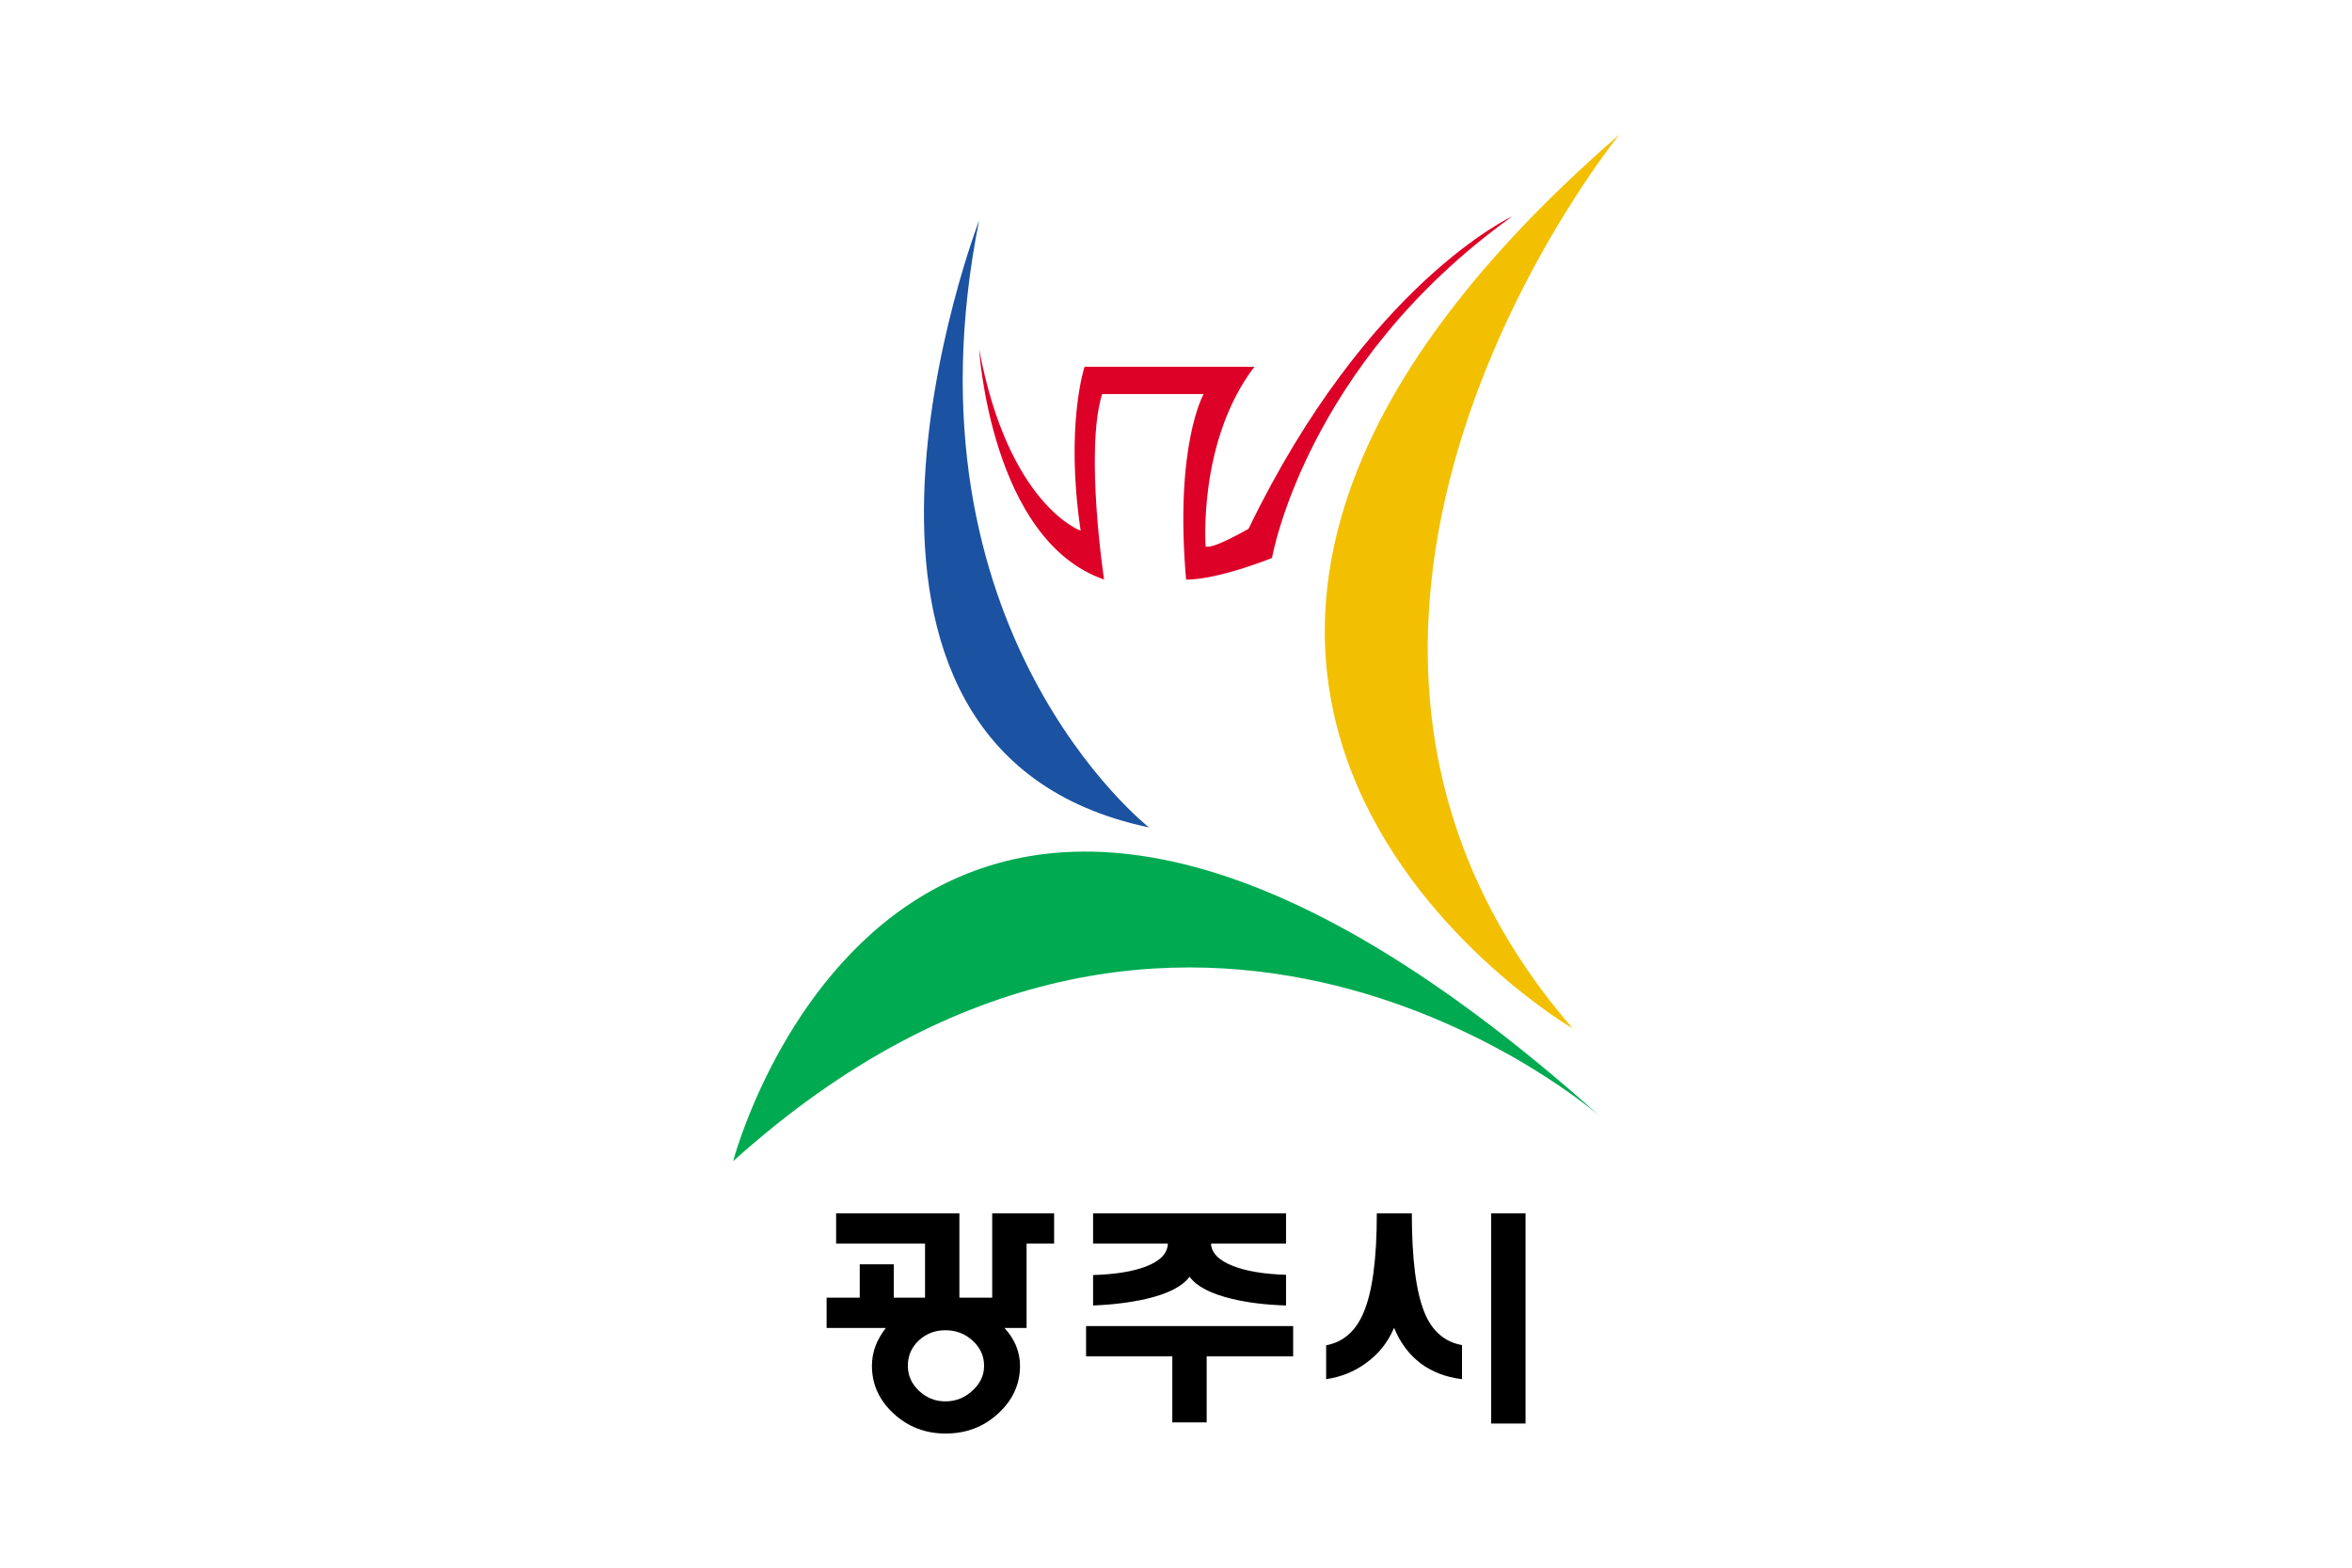 <?xml version="1.0" encoding="UTF-8" standalone="no"?>
<svg
   xmlns:dc="http://purl.org/dc/elements/1.1/"
   xmlns:cc="http://creativecommons.org/ns#"
   xmlns:rdf="http://www.w3.org/1999/02/22-rdf-syntax-ns#"
   xmlns:svg="http://www.w3.org/2000/svg"
   xmlns="http://www.w3.org/2000/svg"
   xmlns:sodipodi="http://sodipodi.sourceforge.net/DTD/sodipodi-0.dtd"
   xmlns:inkscape="http://www.inkscape.org/namespaces/inkscape"
   width="300mm"
   height="200mm"
   viewBox="0 0 300 200"
   version="1.1"
   id="svg8"
   sodipodi:docname="Flag of Gwangju.svg"
   inkscape:version="1.0.1 (3bc2e813f5, 2020-09-07)">
  <style
     id="style8929" />
  <defs
     id="defs2">
    <clipPath
       clipPathUnits="userSpaceOnUse"
       id="clipPath18">
      <path
         d="M 0,841.89 H 595.275 V 0 H 0 Z"
         id="path16"
         inkscape:connector-curvature="0" />
    </clipPath>
    <clipPath
       clipPathUnits="userSpaceOnUse"
       id="clipPath18-6">
      <path
         d="M 0,792 H 612 V 0 H 0 Z"
         id="path16-7"
         inkscape:connector-curvature="0" />
    </clipPath>
    <clipPath
       clipPathUnits="userSpaceOnUse"
       id="clipPath18-0">
      <path
         d="M 0,841.89 H 595.28 V 0 H 0 Z"
         id="path16-76"
         inkscape:connector-curvature="0" />
    </clipPath>
    <radialGradient
       fx="0"
       fy="0"
       cx="0"
       cy="0"
       r="1"
       gradientUnits="userSpaceOnUse"
       gradientTransform="matrix(126.835,0,0,-126.835,212.423,556.837)"
       spreadMethod="pad"
       id="radialGradient106">
      <stop
         style="stop-opacity:1;stop-color:#e95d9d"
         offset="0"
         id="stop98" />
      <stop
         style="stop-opacity:1;stop-color:#e95d9d"
         offset="0.157"
         id="stop100" />
      <stop
         style="stop-opacity:1;stop-color:#6a016f"
         offset="0.972"
         id="stop102" />
      <stop
         style="stop-opacity:1;stop-color:#6a016f"
         offset="1"
         id="stop104" />
    </radialGradient>
    <radialGradient
       fx="0"
       fy="0"
       cx="0"
       cy="0"
       r="1"
       gradientUnits="userSpaceOnUse"
       gradientTransform="matrix(126.835,0,0,-126.835,212.423,556.837)"
       spreadMethod="pad"
       id="radialGradient106-1">
      <stop
         style="stop-opacity:1;stop-color:#e95d9d"
         offset="0"
         id="stop98-7" />
      <stop
         style="stop-opacity:1;stop-color:#e95d9d"
         offset="0.157"
         id="stop100-0" />
      <stop
         style="stop-opacity:1;stop-color:#6a016f"
         offset="0.972"
         id="stop102-0" />
      <stop
         style="stop-opacity:1;stop-color:#6a016f"
         offset="1"
         id="stop104-8" />
    </radialGradient>
    <linearGradient
       id="linearGradient28"
       spreadMethod="pad"
       gradientTransform="matrix(18.199,-28.961,-28.961,-18.199,117.049,374.347)"
       gradientUnits="userSpaceOnUse"
       y2="0"
       x2="1"
       y1="0"
       x1="0">
      <stop
         id="stop24"
         offset="0"
         style="stop-opacity:1;stop-color:#9fc92b" />
      <stop
         id="stop26"
         offset="1"
         style="stop-opacity:1;stop-color:#007fc8" />
    </linearGradient>
    <linearGradient
       id="linearGradient50"
       spreadMethod="pad"
       gradientTransform="matrix(25.899,39.549,39.549,-25.899,84.357,345.335)"
       gradientUnits="userSpaceOnUse"
       y2="0"
       x2="1"
       y1="0"
       x1="0">
      <stop
         id="stop44"
         offset="0"
         style="stop-opacity:1;stop-color:#e94f26" />
      <stop
         id="stop46"
         offset="0.2"
         style="stop-opacity:1;stop-color:#e62232" />
      <stop
         id="stop48"
         offset="1"
         style="stop-opacity:1;stop-color:#8c2787" />
    </linearGradient>
    <clipPath
       id="clipPath60"
       clipPathUnits="userSpaceOnUse">
      <path
         id="path58"
         d="M 0,841.89 H 595.28 V 0 H 0 Z" />
    </clipPath>
    <linearGradient
       id="linearGradient126"
       spreadMethod="pad"
       gradientTransform="matrix(18.199,-28.961,-28.961,-18.199,117.049,302.57)"
       gradientUnits="userSpaceOnUse"
       y2="0"
       x2="1"
       y1="0"
       x1="0">
      <stop
         id="stop122"
         offset="0"
         style="stop-opacity:1;stop-color:#9fc92b" />
      <stop
         id="stop124"
         offset="1"
         style="stop-opacity:1;stop-color:#007fc8" />
    </linearGradient>
    <linearGradient
       id="linearGradient148"
       spreadMethod="pad"
       gradientTransform="matrix(25.899,39.549,39.549,-25.899,84.357,273.559)"
       gradientUnits="userSpaceOnUse"
       y2="0"
       x2="1"
       y1="0"
       x1="0">
      <stop
         id="stop142"
         offset="0"
         style="stop-opacity:1;stop-color:#e94f26" />
      <stop
         id="stop144"
         offset="0.2"
         style="stop-opacity:1;stop-color:#e62232" />
      <stop
         id="stop146"
         offset="1"
         style="stop-opacity:1;stop-color:#8c2787" />
    </linearGradient>
    <clipPath
       id="clipPath158"
       clipPathUnits="userSpaceOnUse">
      <path
         id="path156"
         d="M 0,841.89 H 595.28 V 0 H 0 Z" />
    </clipPath>
    <linearGradient
       id="linearGradient236"
       spreadMethod="pad"
       gradientTransform="matrix(18.199,-28.961,-28.961,-18.199,117.049,237.15)"
       gradientUnits="userSpaceOnUse"
       y2="0"
       x2="1"
       y1="0"
       x1="0">
      <stop
         id="stop232"
         offset="0"
         style="stop-opacity:1;stop-color:#9fc92b" />
      <stop
         id="stop234"
         offset="1"
         style="stop-opacity:1;stop-color:#007fc8" />
    </linearGradient>
    <linearGradient
       id="linearGradient258"
       spreadMethod="pad"
       gradientTransform="matrix(25.899,39.549,39.549,-25.899,84.356,208.139)"
       gradientUnits="userSpaceOnUse"
       y2="0"
       x2="1"
       y1="0"
       x1="0">
      <stop
         id="stop252"
         offset="0"
         style="stop-opacity:1;stop-color:#e94f26" />
      <stop
         id="stop254"
         offset="0.2"
         style="stop-opacity:1;stop-color:#e62232" />
      <stop
         id="stop256"
         offset="1"
         style="stop-opacity:1;stop-color:#8c2787" />
    </linearGradient>
    <clipPath
       id="clipPath268"
       clipPathUnits="userSpaceOnUse">
      <path
         id="path266"
         d="M 0,841.89 H 595.28 V 0 H 0 Z" />
    </clipPath>
    <linearGradient
       id="linearGradient322"
       spreadMethod="pad"
       gradientTransform="matrix(18.199,-28.961,-28.961,-18.199,325.752,160.548)"
       gradientUnits="userSpaceOnUse"
       y2="0"
       x2="1"
       y1="0"
       x1="0">
      <stop
         id="stop318"
         offset="0"
         style="stop-opacity:1;stop-color:#9fc92b" />
      <stop
         id="stop320"
         offset="1"
         style="stop-opacity:1;stop-color:#007fc8" />
    </linearGradient>
    <linearGradient
       id="linearGradient344"
       spreadMethod="pad"
       gradientTransform="matrix(25.899,39.548,39.548,-25.899,293.062,131.536)"
       gradientUnits="userSpaceOnUse"
       y2="0"
       x2="1"
       y1="0"
       x1="0">
      <stop
         id="stop338"
         offset="0"
         style="stop-opacity:1;stop-color:#e94f26" />
      <stop
         id="stop340"
         offset="0.2"
         style="stop-opacity:1;stop-color:#e62232" />
      <stop
         id="stop342"
         offset="1"
         style="stop-opacity:1;stop-color:#8c2787" />
    </linearGradient>
    <clipPath
       id="clipPath354"
       clipPathUnits="userSpaceOnUse">
      <path
         id="path352"
         d="M 0,841.89 H 595.28 V 0 H 0 Z" />
    </clipPath>
    <linearGradient
       id="linearGradient408"
       spreadMethod="pad"
       gradientTransform="matrix(18.2,-28.962,-28.962,-18.2,224.627,160.546)"
       gradientUnits="userSpaceOnUse"
       y2="0"
       x2="1"
       y1="0"
       x1="0">
      <stop
         id="stop404"
         offset="0"
         style="stop-opacity:1;stop-color:#9fc92b" />
      <stop
         id="stop406"
         offset="1"
         style="stop-opacity:1;stop-color:#007fc8" />
    </linearGradient>
    <linearGradient
       id="linearGradient430"
       spreadMethod="pad"
       gradientTransform="matrix(25.899,39.549,39.549,-25.899,191.936,131.533)"
       gradientUnits="userSpaceOnUse"
       y2="0"
       x2="1"
       y1="0"
       x1="0">
      <stop
         id="stop424"
         offset="0"
         style="stop-opacity:1;stop-color:#e94f26" />
      <stop
         id="stop426"
         offset="0.2"
         style="stop-opacity:1;stop-color:#e62232" />
      <stop
         id="stop428"
         offset="1"
         style="stop-opacity:1;stop-color:#8c2787" />
    </linearGradient>
    <clipPath
       id="clipPath440"
       clipPathUnits="userSpaceOnUse">
      <path
         id="path438"
         d="M 0,841.89 H 595.28 V 0 H 0 Z" />
    </clipPath>
    <linearGradient
       id="linearGradient518"
       spreadMethod="pad"
       gradientTransform="matrix(18.2,-28.962,-28.962,-18.2,123.081,160.546)"
       gradientUnits="userSpaceOnUse"
       y2="0"
       x2="1"
       y1="0"
       x1="0">
      <stop
         id="stop514"
         offset="0"
         style="stop-opacity:1;stop-color:#9fc92b" />
      <stop
         id="stop516"
         offset="1"
         style="stop-opacity:1;stop-color:#007fc8" />
    </linearGradient>
    <linearGradient
       id="linearGradient540"
       spreadMethod="pad"
       gradientTransform="matrix(25.9,39.549,39.549,-25.9,90.388,131.534)"
       gradientUnits="userSpaceOnUse"
       y2="0"
       x2="1"
       y1="0"
       x1="0">
      <stop
         id="stop534"
         offset="0"
         style="stop-opacity:1;stop-color:#e94f26" />
      <stop
         id="stop536"
         offset="0.2"
         style="stop-opacity:1;stop-color:#e62232" />
      <stop
         id="stop538"
         offset="1"
         style="stop-opacity:1;stop-color:#8c2787" />
    </linearGradient>
    <clipPath
       id="clipPath550"
       clipPathUnits="userSpaceOnUse">
      <path
         id="path548"
         d="M 0,841.89 H 595.28 V 0 H 0 Z" />
    </clipPath>
    <linearGradient
       id="linearGradient616"
       spreadMethod="pad"
       gradientTransform="matrix(41.624,-66.238,-66.238,-41.624,247.539,578.496)"
       gradientUnits="userSpaceOnUse"
       y2="0"
       x2="1"
       y1="0"
       x1="0">
      <stop
         id="stop612"
         offset="0"
         style="stop-opacity:1;stop-color:#9fc92b" />
      <stop
         id="stop614"
         offset="1"
         style="stop-opacity:1;stop-color:#007fc8" />
    </linearGradient>
    <linearGradient
       id="linearGradient638"
       spreadMethod="pad"
       gradientTransform="matrix(59.234,90.452,90.452,-59.234,172.771,512.142)"
       gradientUnits="userSpaceOnUse"
       y2="0"
       x2="1"
       y1="0"
       x1="0">
      <stop
         id="stop632"
         offset="0"
         style="stop-opacity:1;stop-color:#e94f26" />
      <stop
         id="stop634"
         offset="0.2"
         style="stop-opacity:1;stop-color:#e62232" />
      <stop
         id="stop636"
         offset="1"
         style="stop-opacity:1;stop-color:#8c2787" />
    </linearGradient>
    <clipPath
       id="clipPath648"
       clipPathUnits="userSpaceOnUse">
      <path
         id="path646"
         d="M 0,841.89 H 595.28 V 0 H 0 Z" />
    </clipPath>
    <linearGradient
       id="linearGradient754"
       spreadMethod="pad"
       gradientTransform="matrix(18.199,-28.961,-28.961,-18.199,483.121,370.239)"
       gradientUnits="userSpaceOnUse"
       y2="0"
       x2="1"
       y1="0"
       x1="0">
      <stop
         id="stop750"
         offset="0"
         style="stop-opacity:1;stop-color:#9fc92b" />
      <stop
         id="stop752"
         offset="1"
         style="stop-opacity:1;stop-color:#007fc8" />
    </linearGradient>
    <linearGradient
       id="linearGradient776"
       spreadMethod="pad"
       gradientTransform="matrix(25.898,39.547,39.547,-25.898,450.432,341.228)"
       gradientUnits="userSpaceOnUse"
       y2="0"
       x2="1"
       y1="0"
       x1="0">
      <stop
         id="stop770"
         offset="0"
         style="stop-opacity:1;stop-color:#e94f26" />
      <stop
         id="stop772"
         offset="0.2"
         style="stop-opacity:1;stop-color:#e62232" />
      <stop
         id="stop774"
         offset="1"
         style="stop-opacity:1;stop-color:#8c2787" />
    </linearGradient>
    <clipPath
       id="clipPath786"
       clipPathUnits="userSpaceOnUse">
      <path
         id="path784"
         d="M 0,841.89 H 595.28 V 0 H 0 Z" />
    </clipPath>
    <linearGradient
       id="linearGradient900"
       spreadMethod="pad"
       gradientTransform="matrix(15.89,-25.287,-25.287,-15.89,436.104,237.441)"
       gradientUnits="userSpaceOnUse"
       y2="0"
       x2="1"
       y1="0"
       x1="0">
      <stop
         id="stop896"
         offset="0"
         style="stop-opacity:1;stop-color:#9fc92b" />
      <stop
         id="stop898"
         offset="1"
         style="stop-opacity:1;stop-color:#007fc8" />
    </linearGradient>
    <linearGradient
       id="linearGradient922"
       spreadMethod="pad"
       gradientTransform="matrix(22.613,34.531,34.531,-22.613,407.562,212.109)"
       gradientUnits="userSpaceOnUse"
       y2="0"
       x2="1"
       y1="0"
       x1="0">
      <stop
         id="stop916"
         offset="0"
         style="stop-opacity:1;stop-color:#e94f26" />
      <stop
         id="stop918"
         offset="0.2"
         style="stop-opacity:1;stop-color:#e62232" />
      <stop
         id="stop920"
         offset="1"
         style="stop-opacity:1;stop-color:#8c2787" />
    </linearGradient>
    <clipPath
       id="clipPath932"
       clipPathUnits="userSpaceOnUse">
      <path
         id="path930"
         d="M 0,841.89 H 595.28 V 0 H 0 Z" />
    </clipPath>
    <linearGradient
       id="linearGradient998"
       spreadMethod="pad"
       gradientTransform="matrix(15.89,-25.287,-25.287,-15.89,518.212,237.441)"
       gradientUnits="userSpaceOnUse"
       y2="0"
       x2="1"
       y1="0"
       x1="0">
      <stop
         id="stop994"
         offset="0"
         style="stop-opacity:1;stop-color:#9fc92b" />
      <stop
         id="stop996"
         offset="1"
         style="stop-opacity:1;stop-color:#007fc8" />
    </linearGradient>
    <linearGradient
       id="linearGradient1020"
       spreadMethod="pad"
       gradientTransform="matrix(22.613,34.531,34.531,-22.613,489.668,212.109)"
       gradientUnits="userSpaceOnUse"
       y2="0"
       x2="1"
       y1="0"
       x1="0">
      <stop
         id="stop1014"
         offset="0"
         style="stop-opacity:1;stop-color:#e94f26" />
      <stop
         id="stop1016"
         offset="0.2"
         style="stop-opacity:1;stop-color:#e62232" />
      <stop
         id="stop1018"
         offset="1"
         style="stop-opacity:1;stop-color:#8c2787" />
    </linearGradient>
    <clipPath
       id="clipPath1030"
       clipPathUnits="userSpaceOnUse">
      <path
         id="path1028"
         d="M 0,841.89 H 595.28 V 0 H 0 Z" />
    </clipPath>
    <clipPath
       id="clipPath18-2"
       clipPathUnits="userSpaceOnUse">
      <path
         id="path16-9"
         d="M 0,841.89 H 595.28 V 0 H 0 Z" />
    </clipPath>
    <pattern
       id="EMFhbasepattern"
       patternUnits="userSpaceOnUse"
       width="6"
       height="6"
       x="0"
       y="0" />
    <clipPath
       id="clipPath52"
       clipPathUnits="userSpaceOnUse">
      <path
         id="path50"
         d="M 0,841.89 H 595.28 V 0 H 0 Z" />
    </clipPath>
    <clipPath
       id="clipPath18-3"
       clipPathUnits="userSpaceOnUse">
      <path
         id="path16-8"
         d="M 0,841.89 H 595.28 V 0 H 0 Z" />
    </clipPath>
    <pattern
       id="EMFhbasepattern-3"
       patternUnits="userSpaceOnUse"
       width="6"
       height="6"
       x="0"
       y="0" />
    <clipPath
       id="clipPath18-8"
       clipPathUnits="userSpaceOnUse">
      <path
         id="path16-3"
         d="M 0,841.89 H 595.28 V 0 H 0 Z" />
    </clipPath>
    <linearGradient
       id="linearGradient836"
       spreadMethod="pad"
       gradientTransform="matrix(-45.843,-84.688,-84.688,45.843,328.617,560.511)"
       gradientUnits="userSpaceOnUse"
       y2="0"
       x2="1"
       y1="0"
       x1="0">
      <stop
         id="stop832"
         offset="0"
         style="stop-opacity:1;stop-color:#294b8c" />
      <stop
         id="stop834"
         offset="1"
         style="stop-opacity:1;stop-color:#00b5f1" />
    </linearGradient>
    <linearGradient
       id="linearGradient856"
       spreadMethod="pad"
       gradientTransform="matrix(47.391,0,0,-47.391,234.318,510.468)"
       gradientUnits="userSpaceOnUse"
       y2="0"
       x2="1"
       y1="0"
       x1="0">
      <stop
         id="stop852"
         offset="0"
         style="stop-opacity:1;stop-color:#294b8c" />
      <stop
         id="stop854"
         offset="1"
         style="stop-opacity:1;stop-color:#00b5f1" />
    </linearGradient>
    <clipPath
       id="clipPath866"
       clipPathUnits="userSpaceOnUse">
      <path
         id="path864"
         d="M 0,841.89 H 595.28 V 0 H 0 Z" />
    </clipPath>
    <linearGradient
       id="linearGradient906"
       spreadMethod="pad"
       gradientTransform="matrix(-19.708,-36.408,-36.408,19.708,312.668,278.285)"
       gradientUnits="userSpaceOnUse"
       y2="0"
       x2="1"
       y1="0"
       x1="0">
      <stop
         id="stop902"
         offset="0"
         style="stop-opacity:1;stop-color:#294b8c" />
      <stop
         id="stop904"
         offset="1"
         style="stop-opacity:1;stop-color:#00b5f1" />
    </linearGradient>
    <linearGradient
       id="linearGradient926"
       spreadMethod="pad"
       gradientTransform="matrix(20.373,0,0,-20.373,272.129,256.772)"
       gradientUnits="userSpaceOnUse"
       y2="0"
       x2="1"
       y1="0"
       x1="0">
      <stop
         id="stop922"
         offset="0"
         style="stop-opacity:1;stop-color:#294b8c" />
      <stop
         id="stop924"
         offset="1"
         style="stop-opacity:1;stop-color:#00b5f1" />
    </linearGradient>
    <clipPath
       id="clipPath14"
       clipPathUnits="userSpaceOnUse">
      <path
         id="path12"
         d="M 0,-9.8e-4 H 595.275 V 841.889 L 0,841.889 Z" />
    </clipPath>
    <clipPath
       id="clipPath18-7"
       clipPathUnits="userSpaceOnUse">
      <path
         id="path16-0"
         d="M 0,600 H 800 V 0 H 0 Z" />
    </clipPath>
    <clipPath
       id="clipPath18-88"
       clipPathUnits="userSpaceOnUse">
      <path
         id="path16-6"
         d="M 0,595.28 H 411.02 V 0 H 0 Z" />
    </clipPath>
    <pattern
       id="EMFhbasepattern-2"
       patternUnits="userSpaceOnUse"
       width="6"
       height="6"
       x="0"
       y="0" />
    <clipPath
       id="clipPath14-7"
       clipPathUnits="userSpaceOnUse">
      <path
         id="path12-8"
         d="M 10,-24 H 602 V 816 H 10 Z" />
    </clipPath>
    <linearGradient
       id="linearGradient28-6"
       spreadMethod="pad"
       gradientTransform="matrix(0.473,0,0,-0.473,202.506,403.061)"
       gradientUnits="userSpaceOnUse"
       y2="575.293"
       x2="266.771"
       y1="741.544"
       x1="266.771">
      <stop
         id="stop18"
         offset="0"
         style="stop-opacity:1;stop-color:#ed1c24" />
      <stop
         id="stop20"
         offset="0.347"
         style="stop-opacity:1;stop-color:#ed1c24" />
      <stop
         id="stop22"
         offset="0.489"
         style="stop-opacity:1;stop-color:#ed1c24" />
      <stop
         id="stop24-4"
         offset="0.747"
         style="stop-opacity:1;stop-color:#fab20b" />
      <stop
         id="stop26-9"
         offset="1"
         style="stop-opacity:1;stop-color:#fab20b" />
    </linearGradient>
    <pattern
       id="EMFhbasepattern-5"
       patternUnits="userSpaceOnUse"
       width="6"
       height="6"
       x="0"
       y="0" />
    <pattern
       id="EMFhbasepattern-36"
       patternUnits="userSpaceOnUse"
       width="6"
       height="6"
       x="0"
       y="0" />
    <pattern
       id="EMFhbasepattern-38"
       patternUnits="userSpaceOnUse"
       width="6"
       height="6"
       x="0"
       y="0" />
    <linearGradient
       id="linearGradient28-2"
       spreadMethod="pad"
       gradientTransform="matrix(37.968,56.29,56.29,-37.968,147.059,385.636)"
       gradientUnits="userSpaceOnUse"
       y2="0"
       x2="1"
       y1="0"
       x1="0">
      <stop
         id="stop24-6"
         offset="0"
         style="stop-opacity:1;stop-color:#66c657" />
      <stop
         id="stop26-4"
         offset="1"
         style="stop-opacity:1;stop-color:#00a760" />
    </linearGradient>
    <linearGradient
       id="linearGradient50-1"
       spreadMethod="pad"
       gradientTransform="matrix(34.957,-29.333,-29.333,-34.957,121.367,440.683)"
       gradientUnits="userSpaceOnUse"
       y2="0"
       x2="1"
       y1="0"
       x1="0">
      <stop
         id="stop44-3"
         offset="0"
         style="stop-opacity:1;stop-color:#5db0e6" />
      <stop
         id="stop46-6"
         offset="0.138"
         style="stop-opacity:1;stop-color:#5db0e6" />
      <stop
         id="stop48-2"
         offset="1"
         style="stop-opacity:1;stop-color:#295cb3" />
    </linearGradient>
    <linearGradient
       id="linearGradient70"
       spreadMethod="pad"
       gradientTransform="matrix(-30.888,-29.828,-29.828,30.888,178.889,459.557)"
       gradientUnits="userSpaceOnUse"
       y2="0"
       x2="1"
       y1="0"
       x1="0">
      <stop
         id="stop66"
         offset="0"
         style="stop-opacity:1;stop-color:#f9a70d" />
      <stop
         id="stop68"
         offset="1"
         style="stop-opacity:1;stop-color:#f1471d" />
    </linearGradient>
    <clipPath
       id="clipPath80"
       clipPathUnits="userSpaceOnUse">
      <path
         id="path78"
         d="M 0,841.89 H 595.275 V 0 H 0 Z" />
    </clipPath>
    <radialGradient
       id="radialGradient458"
       spreadMethod="pad"
       gradientTransform="matrix(8.91,0,0,-8.91,201.456,762.373)"
       gradientUnits="userSpaceOnUse"
       r="1"
       cy="0"
       cx="0"
       fy="0"
       fx="0">
      <stop
         id="stop454"
         offset="0"
         style="stop-opacity:1;stop-color:#e9e9e9" />
      <stop
         id="stop456"
         offset="1"
         style="stop-opacity:1;stop-color:#bdbcbc" />
    </radialGradient>
    <clipPath
       id="clipPath468"
       clipPathUnits="userSpaceOnUse">
      <path
         id="path466"
         d="M 0,841.89 H 595.275 V 0 H 0 Z" />
    </clipPath>
    <linearGradient
       id="linearGradient498"
       spreadMethod="pad"
       gradientTransform="matrix(6.181,0,0,-6.181,197.755,648.24)"
       gradientUnits="userSpaceOnUse"
       y2="0"
       x2="1"
       y1="0"
       x1="0">
      <stop
         id="stop486"
         offset="0"
         style="stop-opacity:1;stop-color:#bdbcbc" />
      <stop
         id="stop488"
         offset="0.1"
         style="stop-opacity:1;stop-color:#bdbcbc" />
      <stop
         id="stop490"
         offset="0.45"
         style="stop-opacity:1;stop-color:#e9e9e9" />
      <stop
         id="stop492"
         offset="0.55"
         style="stop-opacity:1;stop-color:#e9e9e9" />
      <stop
         id="stop494"
         offset="0.9"
         style="stop-opacity:1;stop-color:#bdbcbc" />
      <stop
         id="stop496"
         offset="1"
         style="stop-opacity:1;stop-color:#bdbcbc" />
    </linearGradient>
    <clipPath
       id="clipPath508"
       clipPathUnits="userSpaceOnUse">
      <path
         id="path506"
         d="M 0,841.89 H 595.275 V 0 H 0 Z" />
    </clipPath>
    <linearGradient
       id="linearGradient538"
       spreadMethod="pad"
       gradientTransform="matrix(9.044,0,0,-9.044,196.54,752.628)"
       gradientUnits="userSpaceOnUse"
       y2="0"
       x2="1"
       y1="0"
       x1="0">
      <stop
         id="stop526"
         offset="0"
         style="stop-opacity:1;stop-color:#bdbcbc" />
      <stop
         id="stop528"
         offset="0.1"
         style="stop-opacity:1;stop-color:#bdbcbc" />
      <stop
         id="stop530"
         offset="0.45"
         style="stop-opacity:1;stop-color:#e9e9e9" />
      <stop
         id="stop532"
         offset="0.55"
         style="stop-opacity:1;stop-color:#e9e9e9" />
      <stop
         id="stop534-4"
         offset="0.9"
         style="stop-opacity:1;stop-color:#bdbcbc" />
      <stop
         id="stop536-3"
         offset="1"
         style="stop-opacity:1;stop-color:#bdbcbc" />
    </linearGradient>
    <clipPath
       id="clipPath548"
       clipPathUnits="userSpaceOnUse">
      <path
         id="path546"
         d="M 0,841.89 H 595.275 V 0 H 0 Z" />
    </clipPath>
    <linearGradient
       id="linearGradient578"
       spreadMethod="pad"
       gradientTransform="matrix(9.044,0,0,-9.044,196.54,748.236)"
       gradientUnits="userSpaceOnUse"
       y2="0"
       x2="1"
       y1="0"
       x1="0">
      <stop
         id="stop566"
         offset="0"
         style="stop-opacity:1;stop-color:#bdbcbc" />
      <stop
         id="stop568"
         offset="0.1"
         style="stop-opacity:1;stop-color:#bdbcbc" />
      <stop
         id="stop570"
         offset="0.45"
         style="stop-opacity:1;stop-color:#e9e9e9" />
      <stop
         id="stop572"
         offset="0.55"
         style="stop-opacity:1;stop-color:#e9e9e9" />
      <stop
         id="stop574"
         offset="0.9"
         style="stop-opacity:1;stop-color:#bdbcbc" />
      <stop
         id="stop576"
         offset="1"
         style="stop-opacity:1;stop-color:#bdbcbc" />
    </linearGradient>
    <clipPath
       id="clipPath588"
       clipPathUnits="userSpaceOnUse">
      <path
         id="path586"
         d="M 0,841.89 H 595.275 V 0 H 0 Z" />
    </clipPath>
    <linearGradient
       id="linearGradient1404"
       spreadMethod="pad"
       gradientTransform="matrix(60.188,-89.232,89.232,60.188,323.571,168.229)"
       gradientUnits="userSpaceOnUse"
       y2="0"
       x2="1"
       y1="0"
       x1="0">
      <stop
         id="stop1400"
         offset="0"
         style="stop-opacity:1;stop-color:#66c657" />
      <stop
         id="stop1402"
         offset="1"
         style="stop-opacity:1;stop-color:#00a760" />
    </linearGradient>
    <linearGradient
       id="linearGradient1426"
       spreadMethod="pad"
       gradientTransform="matrix(55.411,46.496,-46.496,55.412,282.052,80.512)"
       gradientUnits="userSpaceOnUse"
       y2="0"
       x2="1"
       y1="0"
       x1="0">
      <stop
         id="stop1420"
         offset="0"
         style="stop-opacity:1;stop-color:#5db0e6" />
      <stop
         id="stop1422"
         offset="0.138"
         style="stop-opacity:1;stop-color:#5db0e6" />
      <stop
         id="stop1424"
         offset="1"
         style="stop-opacity:1;stop-color:#295cb3" />
    </linearGradient>
    <linearGradient
       id="linearGradient1446"
       spreadMethod="pad"
       gradientTransform="matrix(-48.959,47.279,-47.279,-48.959,373.903,51.207)"
       gradientUnits="userSpaceOnUse"
       y2="0"
       x2="1"
       y1="0"
       x1="0">
      <stop
         id="stop1442"
         offset="0"
         style="stop-opacity:1;stop-color:#f9a70d" />
      <stop
         id="stop1444"
         offset="1"
         style="stop-opacity:1;stop-color:#f1471d" />
    </linearGradient>
    <clipPath
       id="clipPath1456"
       clipPathUnits="userSpaceOnUse">
      <path
         id="path1454"
         d="M 0,841.89 H 595.275 V 0 H 0 Z" />
    </clipPath>
    <linearGradient
       id="linearGradient2154"
       spreadMethod="pad"
       gradientTransform="matrix(135.192,0,0,-135.192,43.887,105.021)"
       gradientUnits="userSpaceOnUse"
       y2="0"
       x2="1"
       y1="0"
       x1="0">
      <stop
         id="stop2148"
         offset="0"
         style="stop-opacity:1;stop-color:#5db0e6" />
      <stop
         id="stop2150"
         offset="0.138"
         style="stop-opacity:1;stop-color:#5db0e6" />
      <stop
         id="stop2152"
         offset="1"
         style="stop-opacity:1;stop-color:#295cb3" />
    </linearGradient>
    <clipPath
       id="clipPath2164"
       clipPathUnits="userSpaceOnUse">
      <path
         id="path2162"
         d="M 0,841.89 H 595.275 V 0 H 0 Z" />
    </clipPath>
    <linearGradient
       id="linearGradient2238"
       spreadMethod="pad"
       gradientTransform="matrix(135.192,0,0,-135.192,193.887,105.021)"
       gradientUnits="userSpaceOnUse"
       y2="0"
       x2="1"
       y1="0"
       x1="0">
      <stop
         id="stop2234"
         offset="0"
         style="stop-opacity:1;stop-color:#66c657" />
      <stop
         id="stop2236"
         offset="1"
         style="stop-opacity:1;stop-color:#00a760" />
    </linearGradient>
    <clipPath
       id="clipPath2248"
       clipPathUnits="userSpaceOnUse">
      <path
         id="path2246"
         d="M 0,841.89 H 595.275 V 0 H 0 Z" />
    </clipPath>
    <linearGradient
       id="linearGradient2362"
       spreadMethod="pad"
       gradientTransform="matrix(135.192,0,0,-135.192,343.887,105.021)"
       gradientUnits="userSpaceOnUse"
       y2="0"
       x2="1"
       y1="0"
       x1="0">
      <stop
         id="stop2358"
         offset="0"
         style="stop-opacity:1;stop-color:#f9a70d" />
      <stop
         id="stop2360"
         offset="1"
         style="stop-opacity:1;stop-color:#f1471d" />
    </linearGradient>
    <clipPath
       id="clipPath2372"
       clipPathUnits="userSpaceOnUse">
      <path
         id="path2370"
         d="M 0,841.89 H 595.275 V 0 H 0 Z" />
    </clipPath>
    <pattern
       id="EMFhbasepattern-32"
       patternUnits="userSpaceOnUse"
       width="6"
       height="6"
       x="0"
       y="0" />
    <clipPath
       id="clipPath18-82"
       clipPathUnits="userSpaceOnUse">
      <path
         id="path16-5"
         d="M 0,841.89 H 595.28 V 0 H 0 Z" />
    </clipPath>
    <clipPath
       id="clipPath20"
       clipPathUnits="userSpaceOnUse">
      <path
         id="path18"
         d="M 0,841.89 H 595.276 V 0 H 0 Z" />
    </clipPath>
    <pattern
       id="EMFhbasepattern-35"
       patternUnits="userSpaceOnUse"
       width="6"
       height="6"
       x="0"
       y="0" />
    <clipPath
       id="clipPath18-62"
       clipPathUnits="userSpaceOnUse">
      <path
         id="path16-4"
         d="M 0,841.89 H 595.28 V 0 H 0 Z" />
    </clipPath>
    <clipPath
       id="clipPath18-9"
       clipPathUnits="userSpaceOnUse">
      <path
         id="path16-2"
         d="M 0,841.89 H 595.28 V 0 H 0 Z" />
    </clipPath>
    <linearGradient
       id="linearGradient46"
       spreadMethod="pad"
       gradientTransform="matrix(0,-72.257,-72.257,0,217.645,255.472)"
       gradientUnits="userSpaceOnUse"
       y2="0"
       x2="1"
       y1="0"
       x1="0">
      <stop
         id="stop40"
         offset="0"
         style="stop-opacity:1;stop-color:#34a0d9" />
      <stop
         id="stop42"
         offset="0.006"
         style="stop-opacity:1;stop-color:#34a0d9" />
      <stop
         id="stop44-6"
         offset="1"
         style="stop-opacity:1;stop-color:#2e3c68" />
    </linearGradient>
    <clipPath
       id="clipPath56"
       clipPathUnits="userSpaceOnUse">
      <path
         id="path54"
         d="M 0,841.89 H 595.28 V 0 H 0 Z" />
    </clipPath>
    <linearGradient
       id="linearGradient184"
       spreadMethod="pad"
       gradientTransform="matrix(0,-72.368,-72.368,0,377.818,255.531)"
       gradientUnits="userSpaceOnUse"
       y2="0"
       x2="1"
       y1="0"
       x1="0">
      <stop
         id="stop178"
         offset="0"
         style="stop-opacity:1;stop-color:#34a0d9" />
      <stop
         id="stop180"
         offset="0.006"
         style="stop-opacity:1;stop-color:#34a0d9" />
      <stop
         id="stop182"
         offset="1"
         style="stop-opacity:1;stop-color:#2e3c68" />
    </linearGradient>
    <clipPath
       id="clipPath194"
       clipPathUnits="userSpaceOnUse">
      <path
         id="path192"
         d="M 0,841.89 H 595.28 V 0 H 0 Z" />
    </clipPath>
    <linearGradient
       id="linearGradient448"
       spreadMethod="pad"
       gradientTransform="matrix(0,-86.714,-86.714,0,299.675,443.763)"
       gradientUnits="userSpaceOnUse"
       y2="0"
       x2="1"
       y1="0"
       x1="0">
      <stop
         id="stop442"
         offset="0"
         style="stop-opacity:1;stop-color:#34a0d9" />
      <stop
         id="stop444"
         offset="0.006"
         style="stop-opacity:1;stop-color:#34a0d9" />
      <stop
         id="stop446"
         offset="1"
         style="stop-opacity:1;stop-color:#2e3c68" />
    </linearGradient>
    <clipPath
       id="clipPath458"
       clipPathUnits="userSpaceOnUse">
      <path
         id="path456"
         d="M 0,841.89 H 595.28 V 0 H 0 Z" />
    </clipPath>
    <clipPath
       id="clipPath18-20"
       clipPathUnits="userSpaceOnUse">
      <path
         id="path16-56"
         d="M 0,841.89 H 595.28 V 0 H 0 Z" />
    </clipPath>
    <radialGradient
       id="radialGradient170"
       spreadMethod="pad"
       gradientTransform="matrix(23.396,0,0,23.396,151.582,174.083)"
       gradientUnits="userSpaceOnUse"
       r="1"
       cy="0"
       cx="0"
       fy="0"
       fx="0">
      <stop
         id="stop164"
         offset="0"
         style="stop-opacity:1;stop-color:#ffe718" />
      <stop
         id="stop166"
         offset="0.511"
         style="stop-opacity:1;stop-color:#ffe718" />
      <stop
         id="stop168"
         offset="1"
         style="stop-opacity:1;stop-color:#ea6830" />
    </radialGradient>
    <clipPath
       id="clipPath180"
       clipPathUnits="userSpaceOnUse">
      <path
         id="path178"
         d="M 0,841.89 H 595.28 V 0 H 0 Z" />
    </clipPath>
    <linearGradient
       id="linearGradient264"
       spreadMethod="pad"
       gradientTransform="matrix(52.424,0,0,52.424,179.866,180.004)"
       gradientUnits="userSpaceOnUse"
       y2="0"
       x2="1"
       y1="0"
       x1="0">
      <stop
         id="stop258"
         offset="0"
         style="stop-opacity:1;stop-color:#dde218" />
      <stop
         id="stop260"
         offset="0.942"
         style="stop-opacity:1;stop-color:#23a344" />
      <stop
         id="stop262"
         offset="1"
         style="stop-opacity:1;stop-color:#23a344" />
    </linearGradient>
    <clipPath
       id="clipPath274"
       clipPathUnits="userSpaceOnUse">
      <path
         id="path272"
         d="M 0,841.89 H 595.28 V 0 H 0 Z" />
    </clipPath>
    <linearGradient
       id="linearGradient318"
       spreadMethod="pad"
       gradientTransform="matrix(2.094,0,0,2.094,206.846,159.078)"
       gradientUnits="userSpaceOnUse"
       y2="0"
       x2="1"
       y1="0"
       x1="0">
      <stop
         id="stop312"
         offset="0"
         style="stop-opacity:1;stop-color:#48ae42" />
      <stop
         id="stop314"
         offset="0.569"
         style="stop-opacity:1;stop-color:#215d36" />
      <stop
         id="stop316"
         offset="1"
         style="stop-opacity:1;stop-color:#215d36" />
    </linearGradient>
    <clipPath
       id="clipPath328"
       clipPathUnits="userSpaceOnUse">
      <path
         id="path326"
         d="M 0,841.89 H 595.28 V 0 H 0 Z" />
    </clipPath>
    <linearGradient
       id="linearGradient360"
       spreadMethod="pad"
       gradientTransform="matrix(0,3.188,-3.188,0,207.957,155.772)"
       gradientUnits="userSpaceOnUse"
       y2="0"
       x2="1"
       y1="0"
       x1="0">
      <stop
         id="stop354"
         offset="0"
         style="stop-opacity:1;stop-color:#d3e7c5" />
      <stop
         id="stop356"
         offset="0.568"
         style="stop-opacity:1;stop-color:#b9c3af" />
      <stop
         id="stop358"
         offset="1"
         style="stop-opacity:1;stop-color:#b9c3af" />
    </linearGradient>
    <clipPath
       id="clipPath370"
       clipPathUnits="userSpaceOnUse">
      <path
         id="path368"
         d="M 0,841.89 H 595.28 V 0 H 0 Z" />
    </clipPath>
    <linearGradient
       id="linearGradient394"
       spreadMethod="pad"
       gradientTransform="matrix(5.566,26.173,-26.173,5.566,228.129,171.64)"
       gradientUnits="userSpaceOnUse"
       y2="0"
       x2="1"
       y1="0"
       x1="0">
      <stop
         id="stop388"
         offset="0"
         style="stop-opacity:1;stop-color:#332d2b" />
      <stop
         id="stop390"
         offset="0.944"
         style="stop-opacity:1;stop-color:#40713a" />
      <stop
         id="stop392"
         offset="1"
         style="stop-opacity:1;stop-color:#40713a" />
    </linearGradient>
    <linearGradient
       id="linearGradient416"
       spreadMethod="pad"
       gradientTransform="matrix(15.425,-0.508,0.508,15.425,190.783,164.545)"
       gradientUnits="userSpaceOnUse"
       y2="0"
       x2="1"
       y1="0"
       x1="0">
      <stop
         id="stop410"
         offset="0"
         style="stop-opacity:1;stop-color:#332d2b" />
      <stop
         id="stop412"
         offset="0.944"
         style="stop-opacity:1;stop-color:#40713a" />
      <stop
         id="stop414"
         offset="1"
         style="stop-opacity:1;stop-color:#40713a" />
    </linearGradient>
    <linearGradient
       id="linearGradient438"
       spreadMethod="pad"
       gradientTransform="matrix(-1.855,0,0,-1.855,218.175,168.177)"
       gradientUnits="userSpaceOnUse"
       y2="0"
       x2="1"
       y1="0"
       x1="0">
      <stop
         id="stop432"
         offset="0"
         style="stop-opacity:1;stop-color:#332d2b" />
      <stop
         id="stop434"
         offset="0.944"
         style="stop-opacity:1;stop-color:#40713a" />
      <stop
         id="stop436"
         offset="1"
         style="stop-opacity:1;stop-color:#40713a" />
    </linearGradient>
    <linearGradient
       id="linearGradient460"
       spreadMethod="pad"
       gradientTransform="matrix(5.348,25.146,-25.146,5.348,230.426,170.744)"
       gradientUnits="userSpaceOnUse"
       y2="0"
       x2="1"
       y1="0"
       x1="0">
      <stop
         id="stop454-2"
         offset="0"
         style="stop-opacity:1;stop-color:#332d2b" />
      <stop
         id="stop456-8"
         offset="0.944"
         style="stop-opacity:1;stop-color:#40713a" />
      <stop
         id="stop458"
         offset="1"
         style="stop-opacity:1;stop-color:#40713a" />
    </linearGradient>
    <linearGradient
       id="linearGradient482"
       spreadMethod="pad"
       gradientTransform="matrix(5.562,26.153,-26.153,5.562,188.554,180.021)"
       gradientUnits="userSpaceOnUse"
       y2="0"
       x2="1"
       y1="0"
       x1="0">
      <stop
         id="stop476"
         offset="0"
         style="stop-opacity:1;stop-color:#332d2b" />
      <stop
         id="stop478"
         offset="0.944"
         style="stop-opacity:1;stop-color:#40713a" />
      <stop
         id="stop480"
         offset="1"
         style="stop-opacity:1;stop-color:#40713a" />
    </linearGradient>
    <linearGradient
       id="linearGradient504"
       spreadMethod="pad"
       gradientTransform="matrix(5.848,27.497,-27.497,5.848,191.503,180.62)"
       gradientUnits="userSpaceOnUse"
       y2="0"
       x2="1"
       y1="0"
       x1="0">
      <stop
         id="stop498"
         offset="0"
         style="stop-opacity:1;stop-color:#332d2b" />
      <stop
         id="stop500"
         offset="0.944"
         style="stop-opacity:1;stop-color:#40713a" />
      <stop
         id="stop502"
         offset="1"
         style="stop-opacity:1;stop-color:#40713a" />
    </linearGradient>
    <linearGradient
       id="linearGradient526"
       spreadMethod="pad"
       gradientTransform="matrix(5.563,26.155,-26.155,5.563,190.766,179.598)"
       gradientUnits="userSpaceOnUse"
       y2="0"
       x2="1"
       y1="0"
       x1="0">
      <stop
         id="stop520"
         offset="0"
         style="stop-opacity:1;stop-color:#332d2b" />
      <stop
         id="stop522"
         offset="0.944"
         style="stop-opacity:1;stop-color:#40713a" />
      <stop
         id="stop524"
         offset="1"
         style="stop-opacity:1;stop-color:#40713a" />
    </linearGradient>
    <linearGradient
       id="linearGradient548"
       spreadMethod="pad"
       gradientTransform="matrix(5.559,26.138,-26.138,5.559,189.113,179.955)"
       gradientUnits="userSpaceOnUse"
       y2="0"
       x2="1"
       y1="0"
       x1="0">
      <stop
         id="stop542"
         offset="0"
         style="stop-opacity:1;stop-color:#332d2b" />
      <stop
         id="stop544"
         offset="0.944"
         style="stop-opacity:1;stop-color:#40713a" />
      <stop
         id="stop546"
         offset="1"
         style="stop-opacity:1;stop-color:#40713a" />
    </linearGradient>
    <linearGradient
       id="linearGradient570"
       spreadMethod="pad"
       gradientTransform="matrix(5.574,26.206,-26.206,5.574,190.497,179.71)"
       gradientUnits="userSpaceOnUse"
       y2="0"
       x2="1"
       y1="0"
       x1="0">
      <stop
         id="stop564"
         offset="0"
         style="stop-opacity:1;stop-color:#332d2b" />
      <stop
         id="stop566-1"
         offset="0.944"
         style="stop-opacity:1;stop-color:#40713a" />
      <stop
         id="stop568-3"
         offset="1"
         style="stop-opacity:1;stop-color:#40713a" />
    </linearGradient>
    <linearGradient
       id="linearGradient592"
       spreadMethod="pad"
       gradientTransform="matrix(5.564,26.16,-26.16,5.564,199.945,177.618)"
       gradientUnits="userSpaceOnUse"
       y2="0"
       x2="1"
       y1="0"
       x1="0">
      <stop
         id="stop586"
         offset="0"
         style="stop-opacity:1;stop-color:#332d2b" />
      <stop
         id="stop588"
         offset="0.944"
         style="stop-opacity:1;stop-color:#40713a" />
      <stop
         id="stop590"
         offset="1"
         style="stop-opacity:1;stop-color:#40713a" />
    </linearGradient>
    <linearGradient
       id="linearGradient614"
       spreadMethod="pad"
       gradientTransform="matrix(5.583,26.252,-26.252,5.583,212.663,174.946)"
       gradientUnits="userSpaceOnUse"
       y2="0"
       x2="1"
       y1="0"
       x1="0">
      <stop
         id="stop608"
         offset="0"
         style="stop-opacity:1;stop-color:#332d2b" />
      <stop
         id="stop610"
         offset="0.944"
         style="stop-opacity:1;stop-color:#40713a" />
      <stop
         id="stop612-3"
         offset="1"
         style="stop-opacity:1;stop-color:#40713a" />
    </linearGradient>
    <linearGradient
       id="linearGradient636"
       spreadMethod="pad"
       gradientTransform="matrix(5.525,25.979,-25.979,5.525,189.745,179.669)"
       gradientUnits="userSpaceOnUse"
       y2="0"
       x2="1"
       y1="0"
       x1="0">
      <stop
         id="stop630"
         offset="0"
         style="stop-opacity:1;stop-color:#332d2b" />
      <stop
         id="stop632-5"
         offset="0.944"
         style="stop-opacity:1;stop-color:#40713a" />
      <stop
         id="stop634-6"
         offset="1"
         style="stop-opacity:1;stop-color:#40713a" />
    </linearGradient>
    <linearGradient
       id="linearGradient658"
       spreadMethod="pad"
       gradientTransform="matrix(5.645,26.543,-26.543,5.645,191.492,179.756)"
       gradientUnits="userSpaceOnUse"
       y2="0"
       x2="1"
       y1="0"
       x1="0">
      <stop
         id="stop652"
         offset="0"
         style="stop-opacity:1;stop-color:#332d2b" />
      <stop
         id="stop654"
         offset="0.944"
         style="stop-opacity:1;stop-color:#40713a" />
      <stop
         id="stop656"
         offset="1"
         style="stop-opacity:1;stop-color:#40713a" />
    </linearGradient>
    <linearGradient
       id="linearGradient680"
       spreadMethod="pad"
       gradientTransform="matrix(5.511,25.914,-25.914,5.511,187.068,180.201)"
       gradientUnits="userSpaceOnUse"
       y2="0"
       x2="1"
       y1="0"
       x1="0">
      <stop
         id="stop674"
         offset="0"
         style="stop-opacity:1;stop-color:#332d2b" />
      <stop
         id="stop676"
         offset="0.944"
         style="stop-opacity:1;stop-color:#40713a" />
      <stop
         id="stop678"
         offset="1"
         style="stop-opacity:1;stop-color:#40713a" />
    </linearGradient>
    <clipPath
       id="clipPath690"
       clipPathUnits="userSpaceOnUse">
      <path
         id="path688"
         d="M 0,841.89 H 595.28 V 0 H 0 Z" />
    </clipPath>
    <linearGradient
       id="linearGradient850"
       spreadMethod="pad"
       gradientTransform="matrix(0,3.035,-3.035,0,194.275,156.325)"
       gradientUnits="userSpaceOnUse"
       y2="0"
       x2="1"
       y1="0"
       x1="0">
      <stop
         id="stop844"
         offset="0"
         style="stop-opacity:1;stop-color:#48ae42" />
      <stop
         id="stop846"
         offset="0.569"
         style="stop-opacity:1;stop-color:#215d36" />
      <stop
         id="stop848"
         offset="1"
         style="stop-opacity:1;stop-color:#215d36" />
    </linearGradient>
    <clipPath
       id="clipPath860"
       clipPathUnits="userSpaceOnUse">
      <path
         id="path858"
         d="M 0,841.89 H 595.28 V 0 H 0 Z" />
    </clipPath>
    <linearGradient
       id="linearGradient888"
       spreadMethod="pad"
       gradientTransform="matrix(0,3.032,-3.032,0,193.235,156.332)"
       gradientUnits="userSpaceOnUse"
       y2="0"
       x2="1"
       y1="0"
       x1="0">
      <stop
         id="stop882"
         offset="0"
         style="stop-opacity:1;stop-color:#d3e7c5" />
      <stop
         id="stop884"
         offset="0.568"
         style="stop-opacity:1;stop-color:#b9c3af" />
      <stop
         id="stop886"
         offset="1"
         style="stop-opacity:1;stop-color:#b9c3af" />
    </linearGradient>
    <clipPath
       id="clipPath898"
       clipPathUnits="userSpaceOnUse">
      <path
         id="path896"
         d="M 0,841.89 H 595.28 V 0 H 0 Z" />
    </clipPath>
    <radialGradient
       id="radialGradient978"
       spreadMethod="pad"
       gradientTransform="matrix(23.354,0,0,23.354,151.284,174.806)"
       gradientUnits="userSpaceOnUse"
       r="1"
       cy="0"
       cx="0"
       fy="0"
       fx="0">
      <stop
         id="stop972"
         offset="0"
         style="stop-opacity:1;stop-color:#ffe718" />
      <stop
         id="stop974"
         offset="0.511"
         style="stop-opacity:1;stop-color:#ffe718" />
      <stop
         id="stop976"
         offset="1"
         style="stop-opacity:1;stop-color:#ea6830" />
    </radialGradient>
    <clipPath
       id="clipPath988"
       clipPathUnits="userSpaceOnUse">
      <path
         id="path986"
         d="M 0,841.89 H 595.28 V 0 H 0 Z" />
    </clipPath>
    <linearGradient
       id="linearGradient1016"
       spreadMethod="pad"
       gradientTransform="matrix(21.418,5.638,-5.638,21.418,148.25,166.124)"
       gradientUnits="userSpaceOnUse"
       y2="0"
       x2="1"
       y1="0"
       x1="0">
      <stop
         id="stop1010"
         offset="0"
         style="stop-opacity:1;stop-color:#332d2b" />
      <stop
         id="stop1012"
         offset="0.569"
         style="stop-opacity:1;stop-color:#a2482e" />
      <stop
         id="stop1014-1"
         offset="1"
         style="stop-opacity:1;stop-color:#a2482e" />
    </linearGradient>
    <clipPath
       id="clipPath1026"
       clipPathUnits="userSpaceOnUse">
      <path
         id="path1024"
         d="M 0,841.89 H 595.28 V 0 H 0 Z" />
    </clipPath>
    <linearGradient
       id="linearGradient1054"
       spreadMethod="pad"
       gradientTransform="matrix(-11.843,34.839,-34.839,-11.843,156.983,160.782)"
       gradientUnits="userSpaceOnUse"
       y2="0"
       x2="1"
       y1="0"
       x1="0">
      <stop
         id="stop1048"
         offset="0"
         style="stop-opacity:1;stop-color:#332d2b" />
      <stop
         id="stop1050"
         offset="0.569"
         style="stop-opacity:1;stop-color:#a2482e" />
      <stop
         id="stop1052"
         offset="1"
         style="stop-opacity:1;stop-color:#a2482e" />
    </linearGradient>
    <clipPath
       id="clipPath1064"
       clipPathUnits="userSpaceOnUse">
      <path
         id="path1062"
         d="M 0,841.89 H 595.28 V 0 H 0 Z" />
    </clipPath>
    <linearGradient
       id="linearGradient1100"
       spreadMethod="pad"
       gradientTransform="matrix(-0.305,3.184,-3.184,-0.305,153.606,155.93)"
       gradientUnits="userSpaceOnUse"
       y2="0"
       x2="1"
       y1="0"
       x1="0">
      <stop
         id="stop1094"
         offset="0"
         style="stop-opacity:1;stop-color:#b85634" />
      <stop
         id="stop1096"
         offset="0.571"
         style="stop-opacity:1;stop-color:#753a2a" />
      <stop
         id="stop1098"
         offset="1"
         style="stop-opacity:1;stop-color:#753a2a" />
    </linearGradient>
    <clipPath
       id="clipPath1110"
       clipPathUnits="userSpaceOnUse">
      <path
         id="path1108"
         d="M 0,841.89 H 595.28 V 0 H 0 Z" />
    </clipPath>
    <linearGradient
       id="linearGradient1146"
       spreadMethod="pad"
       gradientTransform="matrix(-0.305,3.184,-3.184,-0.305,154.632,156.026)"
       gradientUnits="userSpaceOnUse"
       y2="0"
       x2="1"
       y1="0"
       x1="0">
      <stop
         id="stop1140"
         offset="0"
         style="stop-opacity:1;stop-color:#e8cbb4" />
      <stop
         id="stop1142"
         offset="0.568"
         style="stop-opacity:1;stop-color:#d1b9a7" />
      <stop
         id="stop1144"
         offset="1"
         style="stop-opacity:1;stop-color:#d1b9a7" />
    </linearGradient>
    <clipPath
       id="clipPath1156"
       clipPathUnits="userSpaceOnUse">
      <path
         id="path1154"
         d="M 0,841.89 H 595.28 V 0 H 0 Z" />
    </clipPath>
    <pattern
       id="EMFhbasepattern-1"
       patternUnits="userSpaceOnUse"
       width="6"
       height="6"
       x="0"
       y="0" />
    <pattern
       id="EMFhbasepattern-56"
       patternUnits="userSpaceOnUse"
       width="6"
       height="6"
       x="0"
       y="0" />
    <pattern
       id="EMFhbasepattern-4"
       patternUnits="userSpaceOnUse"
       width="6"
       height="6"
       x="0"
       y="0" />
    <clipPath
       id="clipPath24"
       clipPathUnits="userSpaceOnUse">
      <path
         id="path22"
         d="M 0,792 H 612 V 0 H 0 Z" />
    </clipPath>
    <clipPath
       id="clipPath18-5"
       clipPathUnits="userSpaceOnUse">
      <path
         id="path16-57"
         d="M 0,792 H 612 V 0 H 0 Z" />
    </clipPath>
    <clipPath
       id="clipPath18-65"
       clipPathUnits="userSpaceOnUse">
      <path
         id="path16-48"
         d="M 0,595.28 H 411.02 V 0 H 0 Z" />
    </clipPath>
    <pattern
       id="EMFhbasepattern-0"
       patternUnits="userSpaceOnUse"
       width="6"
       height="6"
       x="0"
       y="0" />
    <clipPath
       id="clipPath18-28"
       clipPathUnits="userSpaceOnUse">
      <path
         id="path16-71"
         d="M 0,841.89 H 595.276 V 0 H 0 Z" />
    </clipPath>
    <pattern
       id="EMFhbasepattern-7"
       patternUnits="userSpaceOnUse"
       width="6"
       height="6"
       x="0"
       y="0" />
    <clipPath
       id="clipPath14-5"
       clipPathUnits="userSpaceOnUse">
      <path
         id="path12-0"
         d="M 0,-9.8e-4 H 595.275 V 841.889 L 0,841.889 Z" />
    </clipPath>
    <clipPath
       id="clipPath18-37"
       clipPathUnits="userSpaceOnUse">
      <path
         id="path16-70"
         d="M 0,595.276 H 841.89 V 0 H 0 Z" />
    </clipPath>
    <pattern
       id="EMFhbasepattern-9"
       patternUnits="userSpaceOnUse"
       width="6"
       height="6"
       x="0"
       y="0" />
    <pattern
       id="EMFhbasepattern-24"
       patternUnits="userSpaceOnUse"
       width="6"
       height="6"
       x="0"
       y="0" />
    <clipPath
       id="clipPath20-4"
       clipPathUnits="userSpaceOnUse">
      <path
         id="path18-9"
         d="M 0,595.28 H 411.02 V 0 H 0 Z" />
    </clipPath>
    <linearGradient
       id="linearGradient208"
       spreadMethod="pad"
       gradientTransform="matrix(-42.685,67.839,69.363,41.742,225.751,203.907)"
       gradientUnits="userSpaceOnUse"
       y2="0"
       x2="1"
       y1="0"
       x1="0">
      <stop
         id="stop202"
         offset="0"
         style="stop-opacity:1;stop-color:#006c97" />
      <stop
         id="stop204"
         offset="0.208"
         style="stop-opacity:1;stop-color:#006c97" />
      <stop
         id="stop206"
         offset="1"
         style="stop-opacity:1;stop-color:#ffffff" />
    </linearGradient>
    <clipPath
       id="clipPath218"
       clipPathUnits="userSpaceOnUse">
      <path
         id="path216"
         d="M 0,595.28 H 411.02 V 0 H 0 Z" />
    </clipPath>
    <linearGradient
       id="linearGradient364"
       spreadMethod="pad"
       gradientTransform="matrix(13.189,0,0,-12.9,236.325,231.396)"
       gradientUnits="userSpaceOnUse"
       y2="0"
       x2="1"
       y1="0"
       x1="0">
      <stop
         id="stop360"
         offset="0"
         style="stop-opacity:1;stop-color:#ffffff" />
      <stop
         id="stop362"
         offset="1"
         style="stop-opacity:1;stop-color:#c2be00" />
    </linearGradient>
    <linearGradient
       id="linearGradient384"
       spreadMethod="pad"
       gradientTransform="matrix(10.906,0,0,-10.667,172.633,229.004)"
       gradientUnits="userSpaceOnUse"
       y2="0"
       x2="1"
       y1="0"
       x1="0">
      <stop
         id="stop380"
         offset="0"
         style="stop-opacity:1;stop-color:#ffffff" />
      <stop
         id="stop382"
         offset="1"
         style="stop-opacity:1;stop-color:#f2bf00" />
    </linearGradient>
    <linearGradient
       id="linearGradient404"
       spreadMethod="pad"
       gradientTransform="matrix(18.318,0,0,-17.917,207.058,225.347)"
       gradientUnits="userSpaceOnUse"
       y2="0"
       x2="1"
       y1="0"
       x1="0">
      <stop
         id="stop400"
         offset="0"
         style="stop-opacity:1;stop-color:#ffffff" />
      <stop
         id="stop402"
         offset="1"
         style="stop-opacity:1;stop-color:#f5a33d" />
    </linearGradient>
    <clipPath
       id="clipPath414"
       clipPathUnits="userSpaceOnUse">
      <path
         id="path412"
         d="M 0,595.28 H 411.02 V 0 H 0 Z" />
    </clipPath>
    <pattern
       id="EMFhbasepattern-40"
       patternUnits="userSpaceOnUse"
       width="6"
       height="6"
       x="0"
       y="0" />
    <pattern
       id="EMFhbasepattern-07"
       patternUnits="userSpaceOnUse"
       width="6"
       height="6"
       x="0"
       y="0" />
    <linearGradient
       id="linearGradient20"
       spreadMethod="pad"
       gradientTransform="matrix(0.287,0,0,0.287,169.19,522.078)"
       gradientUnits="userSpaceOnUse"
       y2="785.521"
       x2="152.39"
       y1="79.506"
       x1="152.394">
      <stop
         id="stop12"
         offset="0"
         style="stop-opacity:1;stop-color:#1478c7" />
      <stop
         id="stop14"
         offset="0.892"
         style="stop-opacity:1;stop-color:#15366f" />
      <stop
         id="stop16"
         offset="0.933"
         style="stop-opacity:1;stop-color:#15366f" />
      <stop
         id="stop18-6"
         offset="1"
         style="stop-opacity:1;stop-color:#15366f" />
    </linearGradient>
    <linearGradient
       id="linearGradient30"
       spreadMethod="pad"
       gradientTransform="matrix(0.287,0,0,0.287,463.302,504.54)"
       gradientUnits="userSpaceOnUse"
       y2="497.045"
       x2="-387.155"
       y1="497.045"
       x1="-1051.826">
      <stop
         id="stop24-42"
         offset="0"
         style="stop-opacity:1;stop-color:#f9a91f" />
      <stop
         id="stop26-1"
         offset="0.861"
         style="stop-opacity:1;stop-color:#f14729" />
      <stop
         id="stop28"
         offset="1"
         style="stop-opacity:1;stop-color:#f14729" />
    </linearGradient>
    <pattern
       id="EMFhbasepattern-09"
       patternUnits="userSpaceOnUse"
       width="6"
       height="6"
       x="0"
       y="0" />
    <pattern
       id="EMFhbasepattern-59"
       patternUnits="userSpaceOnUse"
       width="6"
       height="6"
       x="0"
       y="0" />
    <clipPath
       id="clipPath18-64"
       clipPathUnits="userSpaceOnUse">
      <path
         id="path16-04"
         d="M 0,841.89 H 595.276 V 0 H 0 Z" />
    </clipPath>
    <linearGradient
       id="linearGradient68"
       spreadMethod="pad"
       gradientTransform="matrix(61.078,-45.428,-45.428,-61.078,256.824,662.021)"
       gradientUnits="userSpaceOnUse"
       y2="0"
       x2="1"
       y1="0"
       x1="0">
      <stop
         id="stop62"
         offset="0"
         style="stop-opacity:1;stop-color:#80cc28" />
      <stop
         id="stop64"
         offset="0.53"
         style="stop-opacity:1;stop-color:#00a650" />
      <stop
         id="stop66-7"
         offset="1"
         style="stop-opacity:1;stop-color:#00a650" />
    </linearGradient>
    <linearGradient
       id="linearGradient88"
       spreadMethod="pad"
       gradientTransform="matrix(-24.271,-15.166,-15.166,24.271,307.583,668.191)"
       gradientUnits="userSpaceOnUse"
       y2="0"
       x2="1"
       y1="0"
       x1="0">
      <stop
         id="stop84"
         offset="0"
         style="stop-opacity:1;stop-color:#f9a70d" />
      <stop
         id="stop86"
         offset="1"
         style="stop-opacity:1;stop-color:#ed192e" />
    </linearGradient>
    <clipPath
       clipPathUnits="userSpaceOnUse"
       id="clipPath2972">
      <path
         d="M 0,841 H 595.12 V -0.12 L 0,-0.12 Z"
         id="path2970" />
    </clipPath>
    <pattern
       id="EMFhbasepattern-01"
       patternUnits="userSpaceOnUse"
       width="6"
       height="6"
       x="0"
       y="0" />
    <pattern
       id="EMFhbasepattern-14"
       patternUnits="userSpaceOnUse"
       width="6"
       height="6"
       x="0"
       y="0" />
    <pattern
       id="EMFhbasepattern-30"
       patternUnits="userSpaceOnUse"
       width="6"
       height="6"
       x="0"
       y="0" />
    <clipPath
       id="clipPath18-84"
       clipPathUnits="userSpaceOnUse">
      <path
         id="path16-81"
         d="M 0,113.386 H 226.772 V 0 H 0 Z" />
    </clipPath>
  </defs>
  <sodipodi:namedview
     id="base"
     pagecolor="#ffffff"
     bordercolor="#666666"
     borderopacity="1.0"
     inkscape:pageopacity="0.0"
     inkscape:pageshadow="2"
     inkscape:zoom="0.5"
     inkscape:cx="165.34436"
     inkscape:cy="471.71383"
     inkscape:document-units="mm"
     inkscape:current-layer="layer1"
     showgrid="false"
     inkscape:window-width="1920"
     inkscape:window-height="1018"
     inkscape:window-x="-8"
     inkscape:window-y="-8"
     inkscape:window-maximized="1"
     fit-margin-top="0"
     fit-margin-left="0"
     fit-margin-right="0"
     fit-margin-bottom="0"
     inkscape:lockguides="true"
     inkscape:document-rotation="0"
     showguides="false" />
  <g
     inkscape:label="Layer 1"
     inkscape:groupmode="layer"
     id="layer1"
     transform="translate(-188.321,-26.637)">
    <path
       id="path1386"
       style="fill:#ffffff;fill-opacity:1;stroke:none;stroke-width:0.306;stroke-linecap:butt;stroke-linejoin:miter;stroke-miterlimit:4;stroke-dasharray:none;stroke-opacity:1"
       d="M 488.321,226.637 H 188.321 V 26.637 h 300 z" />
    <g
       aria-label="."
       style="font-style:normal;font-variant:normal;font-weight:normal;font-stretch:normal;font-size:10.583px;line-height:1.25;font-family:'DIN Schablonierschrift';-inkscape-font-specification:'DIN Schablonierschrift';letter-spacing:0px;word-spacing:0px;fill:#000000;fill-opacity:1;stroke:none;stroke-width:0.265"
       id="text2665"
       transform="matrix(2.389,0,0,2.389,-119.885,-278.723)" />
    <g
       aria-label="."
       style="font-style:normal;font-variant:normal;font-weight:normal;font-stretch:normal;font-size:10.583px;line-height:1.25;font-family:'DIN Schablonierschrift';-inkscape-font-specification:'DIN Schablonierschrift';letter-spacing:0px;word-spacing:0px;fill:#000000;fill-opacity:1;stroke:none;stroke-width:0.265"
       id="text2665-9"
       transform="matrix(2.389,0,0,2.389,-86.906,-278.723)" />
    <g
       aria-label="."
       style="font-style:normal;font-variant:normal;font-weight:normal;font-stretch:normal;font-size:10.583px;line-height:1.25;font-family:'DIN Schablonierschrift';-inkscape-font-specification:'DIN Schablonierschrift';letter-spacing:0px;word-spacing:0px;fill:#000000;fill-opacity:1;stroke:none;stroke-width:0.265"
       id="text2665-8"
       transform="matrix(2.389,0,0,2.389,-53.833,-278.723)" />
    <g
       transform="matrix(0.63,0,0,-0.63,550.714,464.504)"
       id="g20-7" />
    <g
       transform="matrix(0.353,0,0,-0.353,421.304,338.922)"
       id="g24-9" />
    <g
       transform="matrix(0.353,0,0,-0.353,424.442,327.453)"
       id="g28-5" />
    <g
       transform="matrix(0.353,0,0,-0.353,402.421,342.264)"
       id="g32-0" />
    <g
       transform="matrix(0.353,0,0,-0.353,399.608,333.041)"
       id="g36-7" />
    <g
       transform="matrix(0.353,0,0,-0.353,410.819,330.038)"
       id="g40-3" />
    <g
       transform="matrix(0.353,0,0,-0.353,412.551,327.686)"
       id="g44-3" />
    <g
       transform="matrix(0.353,0,0,-0.353,432.416,328.012)"
       id="g48-0" />
    <g
       transform="matrix(0.353,0,0,-0.353,432.743,329.639)"
       id="g52-4" />
    <g
       transform="matrix(0.353,0,0,-0.353,396.972,325.545)"
       id="g56-8" />
    <g
       style="fill-rule:evenodd"
       id="g984"
       transform="matrix(0.353,0,0,0.353,278.638,50.009)">
      <g
         id="g918">
        <g
           id="g1031"
           transform="translate(-5.947,-2.133)" />
      </g>
    </g>
    <g
       transform="matrix(0.83,0,0,-0.83,92.823,475.75)"
       id="g10">
      <g
         id="g14">
        <g
           clip-path="url(#clipPath20)"
           id="g16" />
      </g>
    </g>
    <g
       id="g1306"
       transform="translate(-0.577,-0.107)" />
    <g
       style="fill-rule:evenodd"
       id="g1654"
       transform="matrix(0.353,0,0,0.353,509.314,-283.65)">
      <g
         id="g1998"
         transform="translate(-0.379,2.688)" />
    </g>
    <g
       id="g3059"
       transform="translate(0,-0.545)">
      <g
         style="fill-rule:evenodd"
         id="g3017"
         transform="matrix(0.353,0,0,0.353,552.615,-136.011)">
        <g
           id="g2700">
          <g
             id="g2128">
            <g
               id="g2126"
               transform="matrix(3.017,0,0,3.017,-1357.37,-1886.28)">
              <g
                 id="g3022"
                 transform="translate(8.237)" />
              <g
                 id="g2118"
                 transform="translate(16.405)" />
              <g
                 id="g3027" />
            </g>
          </g>
        </g>
      </g>
    </g>
    <g
       style="fill-rule:evenodd"
       id="g4777"
       transform="matrix(0.465,0,0,0.465,201.591,-444.763)" />
    <g
       id="g6764"
       transform="translate(-3.083,3.864)">
      <g
         id="g6748"
         transform="matrix(1.05,0,0,1.05,202.586,-53.526)">
        <path
           id="path22-7"
           style="fill:#1b52a2;fill-opacity:1;fill-rule:nonzero;stroke:none;stroke-width:1.619"
           d="m 108.292,99.437 c 0,0 -24.665,64.272 20.633,73.759 0,0 -30.593,-23.951 -20.633,-73.759" />
        <path
           id="path26"
           style="fill:#dd0027;fill-opacity:1;fill-rule:nonzero;stroke:none;stroke-width:1.619"
           d="m 108.292,115.092 c 0,0 1.423,23.241 15.178,27.984 0,0 -2.371,-15.653 -0.238,-22.53 h 12.335 c 0,0 -3.558,6.166 -2.135,22.53 0,0 3.084,0.238 10.436,-2.609 0,0 4.032,-23.479 29.17,-41.502 0,0 -17.551,8.061 -32.018,37.947 0,0 -4.505,2.608 -5.217,2.132 0,0 -0.949,-12.806 5.928,-21.818 h -20.633 c 0,0 -2.372,7.114 -0.474,19.922 0,0 -8.775,-3.082 -12.332,-22.056" />
        <path
           id="path30"
           style="fill:#f2c000;fill-opacity:1;fill-rule:nonzero;stroke:none;stroke-width:1.619"
           d="m 180.391,197.622 c 0,0 -71.388,-41.738 5.692,-108.621 0,0 -48.382,59.291 -5.692,108.621" />
        <path
           id="path34"
           style="fill:#00aa51;fill-opacity:1;fill-rule:nonzero;stroke:none;stroke-width:1.619"
           d="m 78.41,213.752 c 0,0 21.107,-80.875 105.301,-5.454 0,0 -50.279,-44.116 -105.301,5.454" />
      </g>
      <g
         id="g6753"
         transform="matrix(0.817,0,0,0.817,125.996,26.487)"
         style="fill:#000000;fill-opacity:1">
        <path
           id="path80"
           style="fill:#000000;fill-opacity:1;fill-rule:nonzero;stroke:none;stroke-width:1.619"
           d="m 223.506,204.77 c -1.143,1.067 -1.713,2.386 -1.713,3.958 0,1.496 0.57,2.788 1.713,3.879 1.166,1.117 2.548,1.674 4.144,1.674 1.624,0 3.029,-0.557 4.222,-1.674 1.216,-1.091 1.824,-2.383 1.824,-3.879 0,-1.546 -0.609,-2.867 -1.824,-3.958 -1.167,-1.064 -2.574,-1.594 -4.222,-1.594 -1.622,0 -3.004,0.531 -4.144,1.594 m 21.122,-19.853 v 4.732 h -4.298 v 13.169 h -3.459 c 0.762,0.813 1.357,1.713 1.787,2.702 0.432,1.042 0.648,2.108 0.648,3.199 0,2.893 -1.138,5.381 -3.417,7.461 -2.252,2.083 -4.986,3.124 -8.199,3.124 -3.165,0 -5.871,-1.041 -8.125,-3.124 -2.253,-2.08 -3.38,-4.568 -3.38,-7.461 0,-1.065 0.191,-2.106 0.571,-3.123 0.38,-0.965 0.913,-1.889 1.598,-2.778 h -9.243 v -4.732 h 5.172 v -5.211 h 5.316 v 5.211 h 4.879 v -8.439 h -13.883 v -4.73 h 19.247 v 13.169 H 234.964 V 184.917 Z" />
        <path
           id="path84"
           style="fill:#000000;fill-opacity:1;fill-rule:nonzero;stroke:none;stroke-width:1.619"
           d="m 263.081,217.564 v -10.307 h -13.463 v -4.735 h 32.33 v 4.735 h -13.502 v 10.307 z m 6.041,-27.917 c 0.076,1.471 1.229,2.637 3.461,3.501 2.079,0.809 4.83,1.264 8.252,1.368 v 4.792 c -3.195,-0.102 -5.996,-0.444 -8.406,-1.028 -3.318,-0.783 -5.538,-1.936 -6.655,-3.459 -1.141,1.523 -3.398,2.676 -6.77,3.459 -2.433,0.558 -5.198,0.902 -8.291,1.028 v -4.754 c 3.448,-0.102 6.198,-0.546 8.254,-1.334 2.231,-0.858 3.372,-2.051 3.422,-3.573 h -11.676 v -4.73 h 30.122 v 4.73 z" />
        <path
           id="path86"
           style="fill:#000000;fill-opacity:1;fill-rule:nonzero;stroke:none;stroke-width:1.619"
           d="m 312.863,184.916 h 5.366 v 32.821 h -5.366 z m -12.388,0 c 0,7.178 0.672,12.374 2.017,15.592 1.19,2.841 3.129,4.502 5.818,4.983 v 5.324 c -2.511,-0.304 -4.665,-1.127 -6.467,-2.47 -1.824,-1.397 -3.202,-3.246 -4.138,-5.554 -0.962,2.282 -2.441,4.134 -4.444,5.554 -1.826,1.319 -3.879,2.14 -6.161,2.47 v -5.287 c 2.663,-0.505 4.602,-2.192 5.819,-5.057 1.395,-3.218 2.091,-8.405 2.091,-15.555 z" />
      </g>
    </g>
  </g>
</svg>
